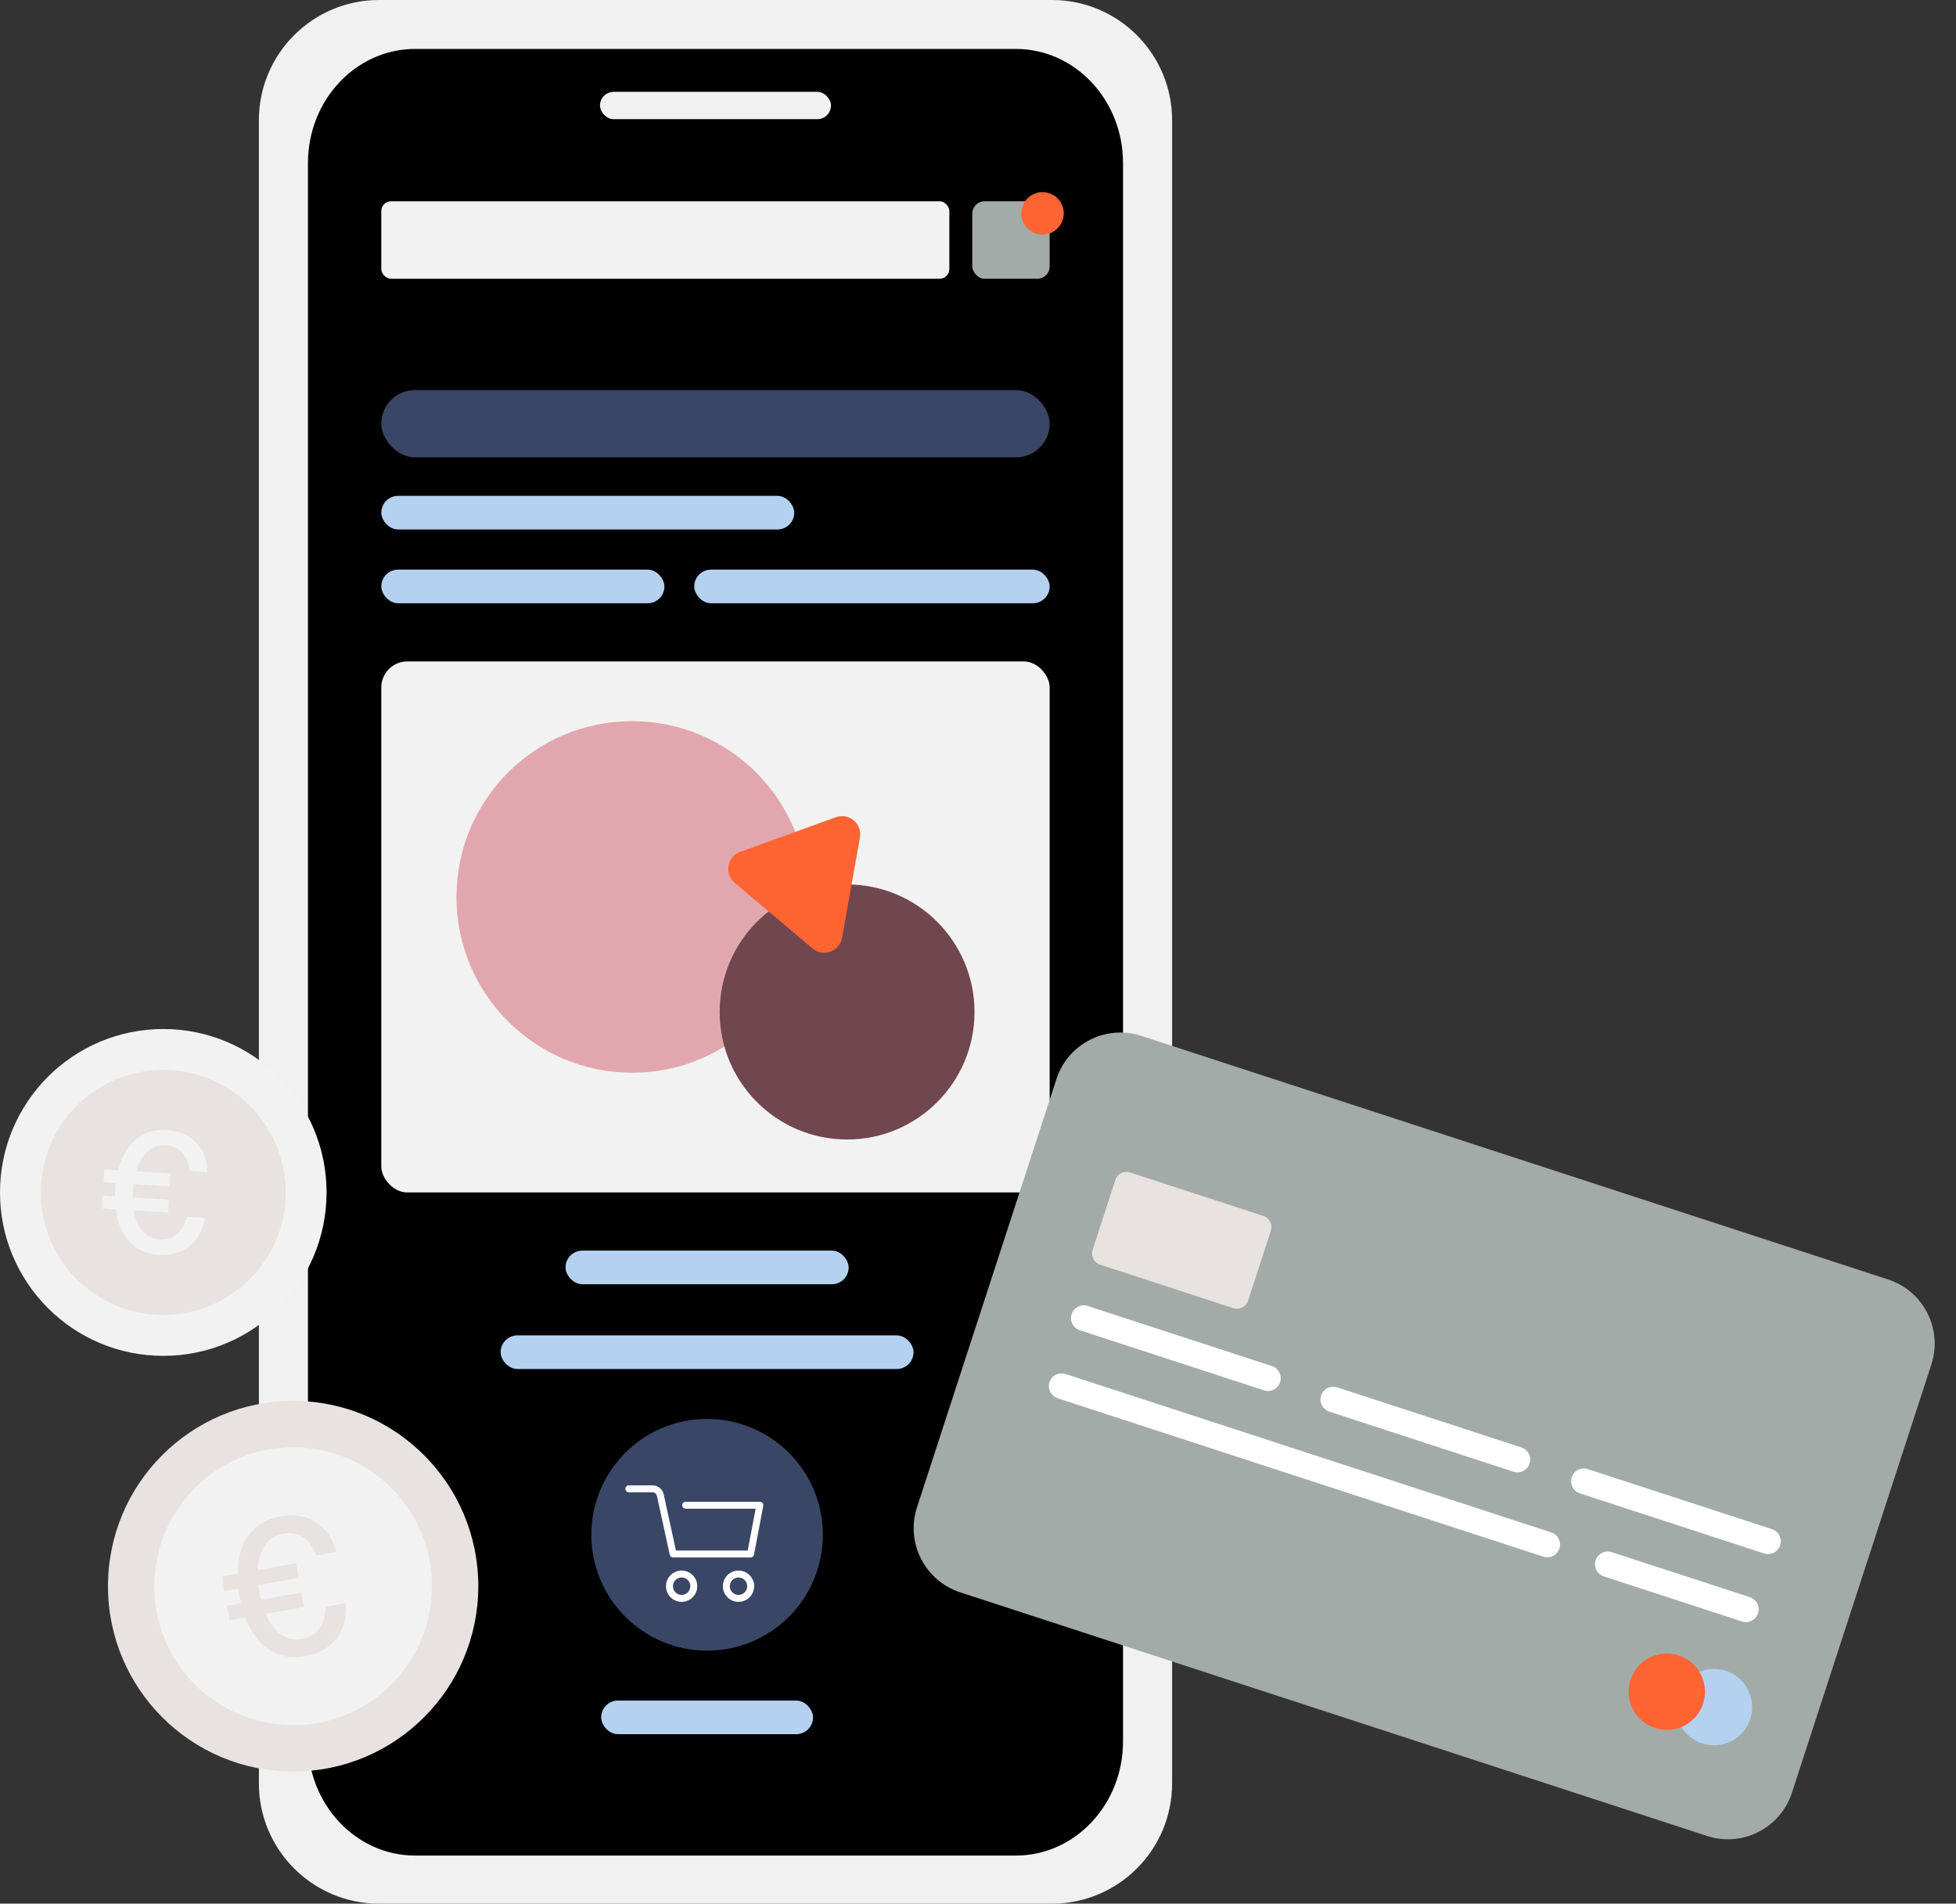 <svg width="519" height="505" xmlns="http://www.w3.org/2000/svg"><rect width="100%" height="100%" fill="#333333" stroke="none"/><g fill="none" fill-rule="evenodd"><g fill-rule="nonzero"><path d="M100.559 0h178.573c17.592 0 31.873 14.29 31.873 31.894V473.11c0 17.6-14.28 31.891-31.87 31.891H100.563c-17.589-.001-31.87-14.291-31.87-31.891V31.89c0-17.6 14.28-31.89 31.87-31.89h-.004Z" fill="#F1F1F1"/><path d="M110.158 12.982c-15.71 0-28.444 13.55-28.444 30.265v418.727c0 16.716 12.734 30.269 28.444 30.269h159.379c15.71 0 28.443-13.55 28.443-30.269V43.247c0-16.716-12.733-30.265-28.443-30.265h-159.38Z" fill="currentColor"/></g><rect fill="#F1F1F1" fill-rule="nonzero" x="159.199" y="24.364" width="61.296" height="7.25" rx="3.621"/><g transform="translate(101.173 103.48)" fill-rule="nonzero"><rect fill="#3A4665" width="177.343" height="17.847" rx="8.918"/><rect fill="#B5D1F0" y="28.061" width="109.564" height="8.924" rx="4.461"/><rect fill="#B5D1F0" y="47.63" width="75.124" height="8.924" rx="4.461"/><rect fill="#B5D1F0" x="83.032" y="47.63" width="94.311" height="8.924" rx="4.461"/></g><rect fill="#B5D1F0" fill-rule="nonzero" x="159.512" y="451.123" width="56.217" height="8.924" rx="4.461"/><rect fill="#B5D1F0" fill-rule="nonzero" x="132.836" y="354.245" width="109.564" height="8.924" rx="4.461"/><rect fill="#B5D1F0" fill-rule="nonzero" x="150.056" y="331.761" width="75.124" height="8.924" rx="4.461"/><g transform="translate(156.904 376.409)"><ellipse fill="#3A4665" fill-rule="nonzero" cx="30.716" cy="30.737" rx="30.716" ry="30.737"/><g stroke="#FFF" stroke-linecap="round" stroke-width="1.842"><path d="M27.18 44.379a3.225 3.225 0 0 1-3.223 3.225 3.225 3.225 0 0 1 0-6.45h.008a3.209 3.209 0 0 1 3.215 3.199v.026m15.095 0a3.225 3.225 0 0 1-3.223 3.225 3.225 3.225 0 0 1 0-6.45 3.214 3.214 0 0 1 3.223 3.206v.015"/><path d="M25.033 22.89h19.68l-2.46 12.948H21.707l-3.396-15.587a2.145 2.145 0 0 0-2.1-1.707H9.964" stroke-linejoin="round"/></g></g><rect fill="#F2F2F2" fill-rule="nonzero" x="101.173" y="175.462" width="177.343" height="140.866" rx="6.899"/><ellipse fill="#E2A7AE" fill-rule="nonzero" cx="167.722" cy="237.942" rx="46.603" ry="46.635"/><ellipse fill="#70464F" fill-rule="nonzero" cx="224.764" cy="268.455" rx="33.807" ry="33.83"/><rect fill="#A3ABA9" fill-rule="nonzero" x="257.981" y="53.395" width="20.535" height="20.549" rx="3.286"/><rect fill="#F2F2F2" fill-rule="nonzero" x="101.173" y="53.395" width="150.723" height="20.549" rx="2.575"/><ellipse fill="#FF6432" fill-rule="nonzero" cx="276.623" cy="56.601" rx="5.632" ry="5.636"/><g fill-rule="nonzero"><path d="m302.843 274.801 198.16 64.621c9.383 3.067 14.512 13.155 11.462 22.544l-36.999 113.61c-3.05 9.392-13.141 14.524-22.53 11.466-.002 0-.005-.001-.005-.008l-198.158-64.621c-9.384-3.068-14.512-13.155-11.462-22.544l36.998-113.61c3.05-9.392 13.141-14.524 22.529-11.467.003.001.005.002.005.01Z" fill="#A3ABA9"/><g transform="translate(432.143 438.645)"><ellipse fill="#B5D1F0" cx="22.638" cy="14.213" rx="10.126" ry="10.133"/><ellipse fill="#FF6432" cx="10.126" cy="10.133" rx="10.126" ry="10.133"/></g><path d="m282.737 364.494 128.857 42.021a3.385 3.385 0 0 1 2.168 4.266l-.001.004a3.382 3.382 0 0 1-4.265 2.169v-.001l-128.857-42.021a3.385 3.385 0 0 1-2.168-4.266v-.004a3.382 3.382 0 0 1 4.266-2.168v.001Zm144.917 47.256 36.647 11.95a3.387 3.387 0 0 1 2.17 4.266l-.002.004a3.381 3.381 0 0 1-4.264 2.168l-36.647-11.95a3.387 3.387 0 0 1-2.17-4.266l.002-.004a3.381 3.381 0 0 1 4.264-2.168Zm-139.041-65.3 48.872 15.938a3.387 3.387 0 0 1 2.17 4.266l-.002.004a3.381 3.381 0 0 1-4.264 2.168l-48.874-15.938a3.387 3.387 0 0 1-2.168-4.266v-.003a3.381 3.381 0 0 1 4.265-2.169Zm66.2 21.59 48.873 15.938a3.387 3.387 0 0 1 2.169 4.266l-.001.004a3.381 3.381 0 0 1-4.265 2.168l-48.873-15.938a3.387 3.387 0 0 1-2.169-4.266l.002-.004a3.381 3.381 0 0 1 4.264-2.168Zm66.493 21.683 48.873 15.937a3.387 3.387 0 0 1 2.169 4.266l-.002.004a3.381 3.381 0 0 1-4.263 2.17v-.002l-48.874-15.938a3.387 3.387 0 0 1-2.169-4.265l.001-.004a3.381 3.381 0 0 1 4.265-2.168Z" fill="#FFF"/><path d="m299.892 311.04 35.288 11.508a3.15 3.15 0 0 1 2.017 3.966l-6.019 18.48a3.144 3.144 0 0 1-3.964 2.016l-35.289-11.508a3.15 3.15 0 0 1-2.016-3.966l6.018-18.48a3.144 3.144 0 0 1 3.965-2.016Z" fill="#E8E2E1"/></g><g transform="translate(28.65 371.624)" fill-rule="nonzero"><ellipse fill="#E8E2E1" cx="49.13" cy="49.163" rx="49.13" ry="49.163"/><ellipse fill="#F2F2F2" cx="49.13" cy="49.163" rx="36.846" ry="36.87"/><path d="M34.374 45.86c.052-8.127 3.985-13.903 11.23-15.193 7.242-1.29 12.885 1.928 15.015 9.4l-5.33.946c-1.71-4.82-5.098-6.461-8.822-5.801-4.085.726-6.502 4.257-6.763 9.694L49.9 43.092l.681 3.834-10.708 1.905c.048.58.185 1.357.288 1.924.103.568.257 1.449.412 2.01l10.708-1.906.681 3.83-10.14 1.805c2.059 4.976 5.532 7.402 9.617 6.676 3.724-.664 6.332-3.425 6.273-8.54l5.378-.959c.538 7.807-3.65 12.772-10.892 14.062-7.245 1.29-12.859-2.676-15.761-10.28l-4.137.737-.681-3.83 3.672-.652c-.15-.56-.31-1.441-.409-2.009-.1-.568-.24-1.345-.29-1.924l-3.673.652-.682-3.833 4.137-.737v.004Z" fill="#E8E2E1"/></g><path d="m223.43 248.764 4.745-26.579c.652-3.656-2.895-6.65-6.387-5.389l-25.375 9.178c-3.492 1.264-4.306 5.835-1.47 8.227l20.63 17.401c2.84 2.396 7.202.815 7.858-2.841v.003Z" fill="#FF6432" fill-rule="nonzero"/><g transform="translate(0 272.974)" fill-rule="nonzero"><ellipse fill="#F2F2F2" cx="43.325" cy="43.354" rx="43.325" ry="43.354"/><ellipse fill="#E8E2E1" cx="43.325" cy="43.354" rx="32.492" ry="32.514"/><path d="M31.365 37.457c1.73-6.952 6.306-11.084 12.781-10.682 6.472.401 10.642 4.33 10.914 11.18l-4.763-.296c-.464-4.49-3.027-6.601-6.357-6.808-3.654-.228-6.457 2.297-7.813 6.9l9.113.564-.214 3.425-9.573-.594c-.08.505-.125 1.202-.155 1.71-.029.51-.08 1.298-.062 1.81l9.573.594-.213 3.424-9.065-.564c.729 4.692 3.2 7.494 6.854 7.722 3.33.206 6.137-1.618 7.15-6.012l4.81.299c-1.163 6.804-5.782 10.184-12.258 9.782-6.475-.401-10.46-4.968-11.37-12.09l-3.699-.228.214-3.424 3.285.202c-.014-.512.037-1.297.067-1.806.03-.508.073-1.205.15-1.71l-3.285-.203.214-3.424 3.698.229h.004Z" fill="#F2F2F2"/></g></g></svg>
